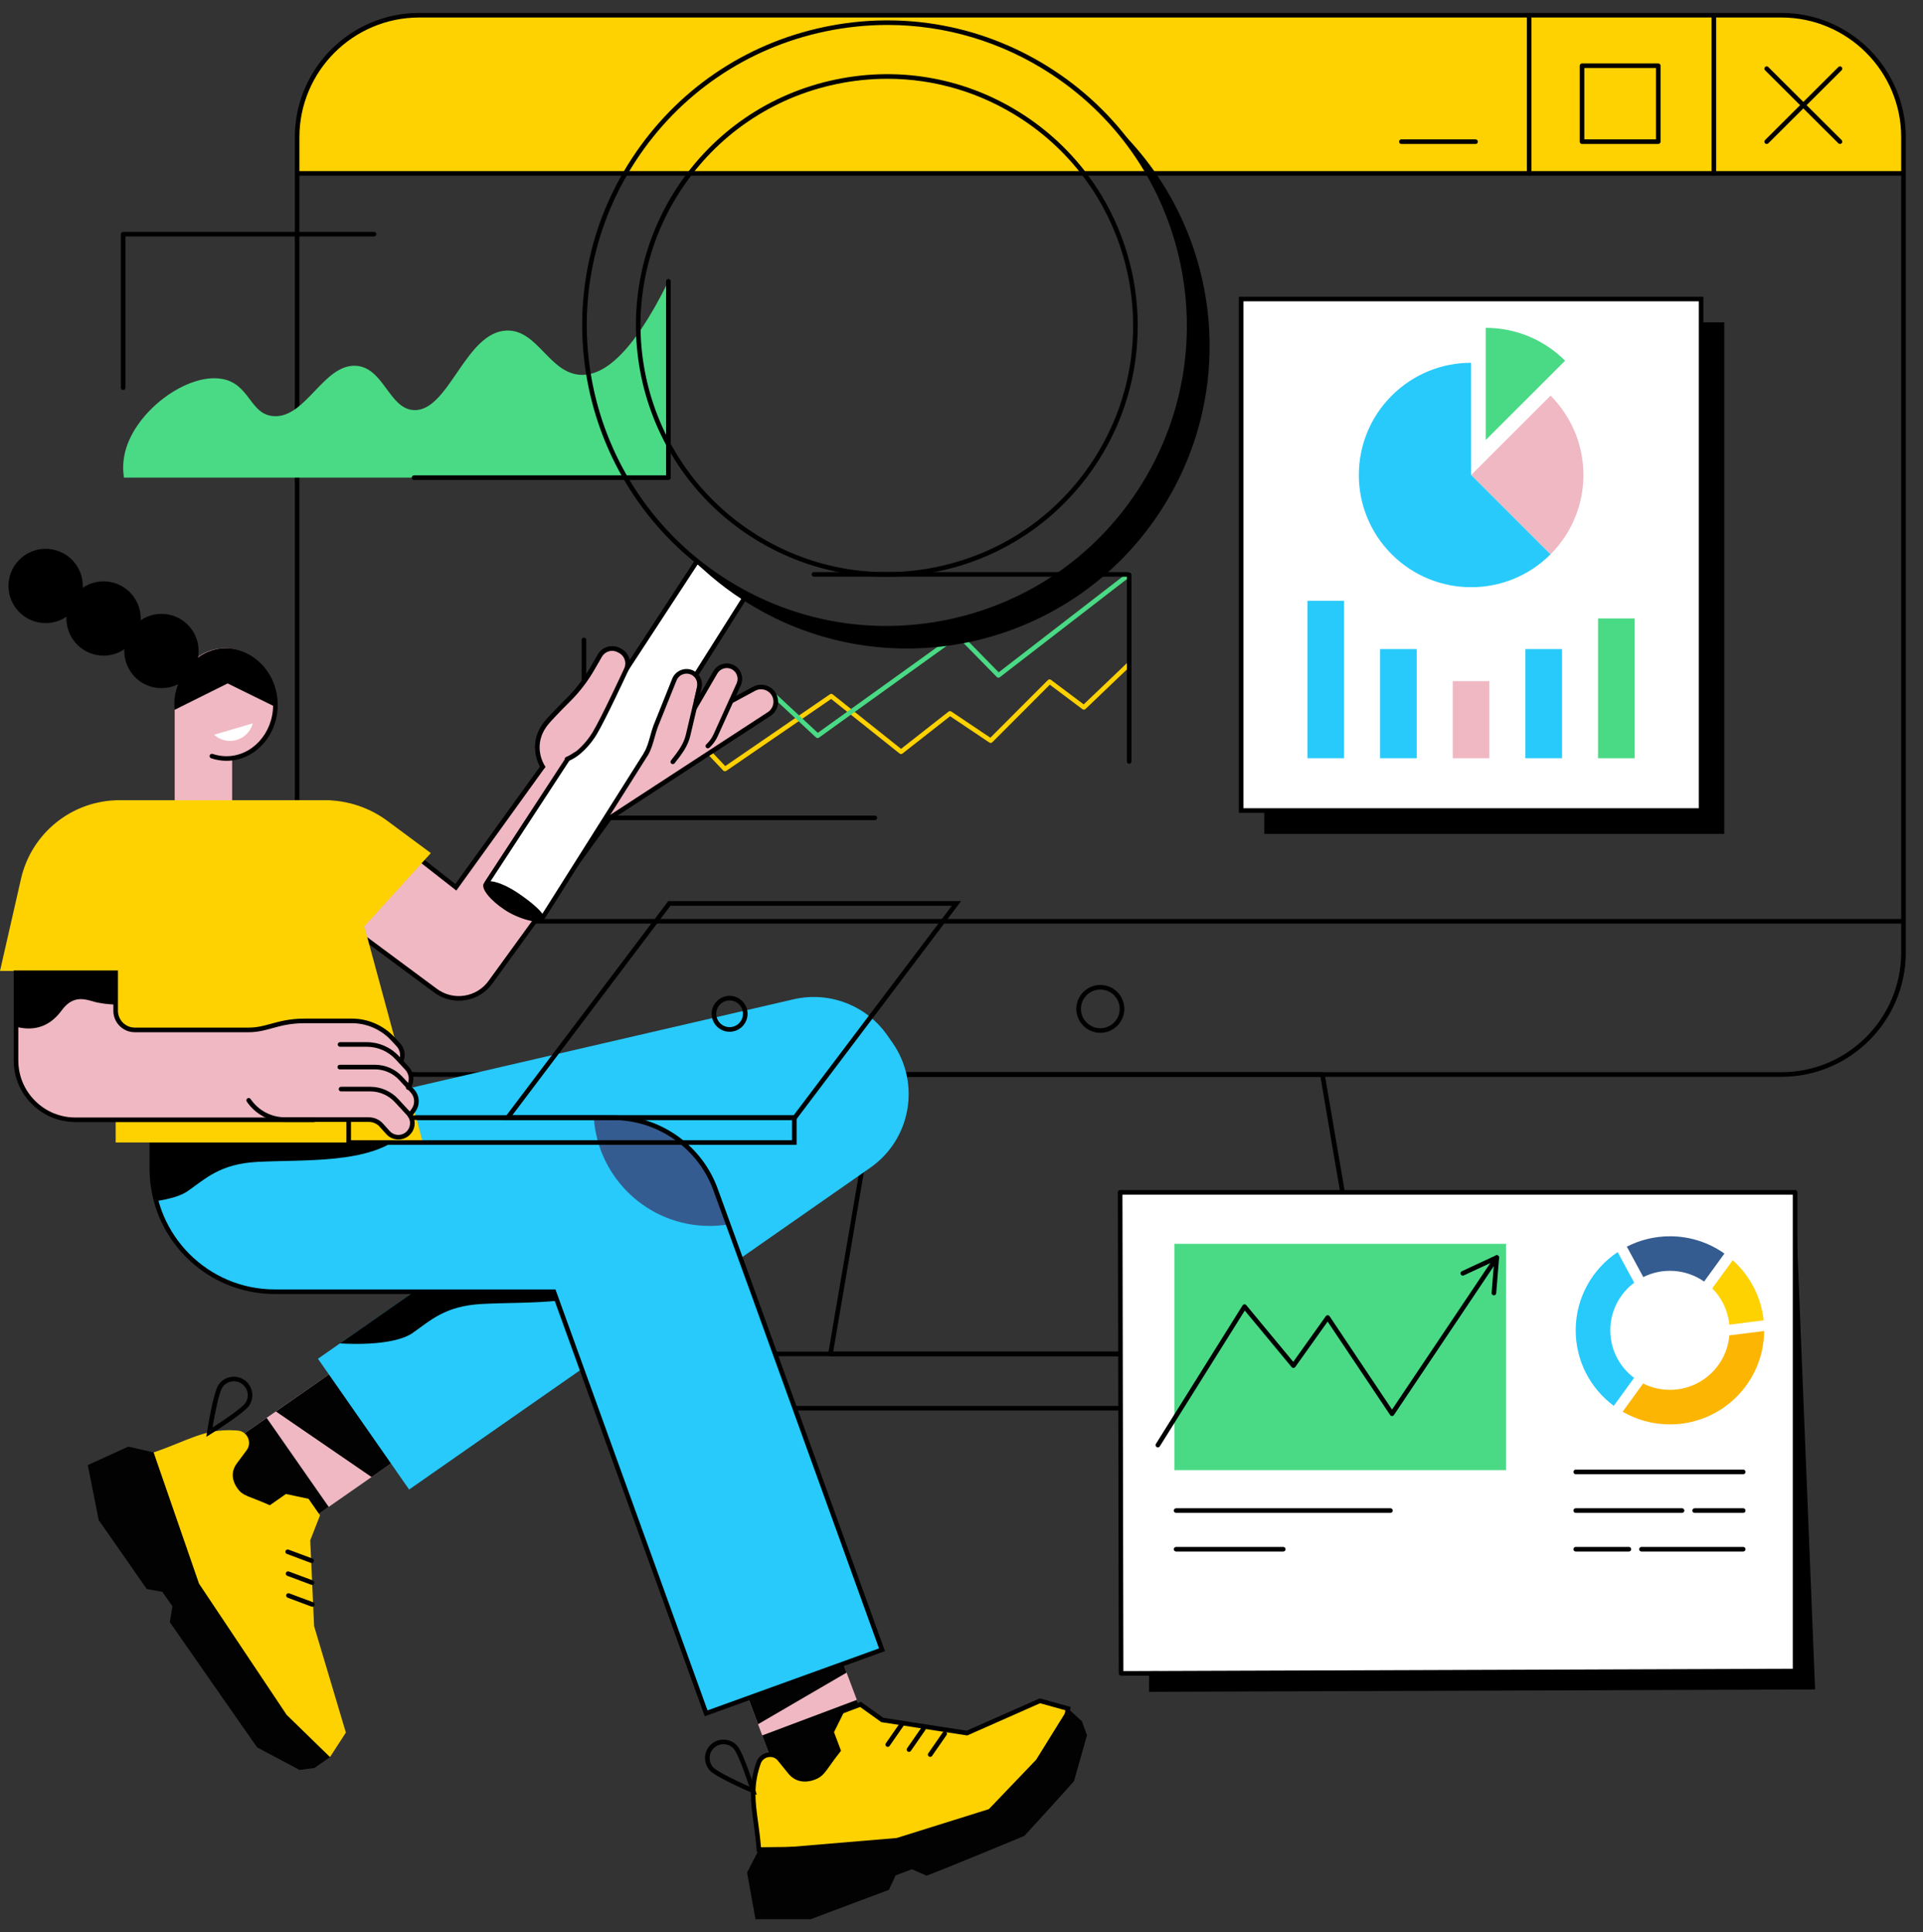 <svg width="447" height="449" viewBox="0 0 447 449" fill="none" xmlns="http://www.w3.org/2000/svg">
<rect x="0" y="0" width="447" height="449" fill="#333333" stroke="none"/>
<g clip-path="url(#clip0_351_1384)">
<path d="M442.375 40.106H69.065V32.645C69.065 16.725 81.979 3.823 97.913 3.823H413.521C429.455 3.823 442.369 16.725 442.369 32.645V40.106H442.375Z" fill="#FED101"/>
<path d="M442.017 40.838H69.514C69.221 40.838 68.98 40.598 68.98 40.304C68.98 40.01 69.221 39.77 69.514 39.77H442.017C442.311 39.77 442.551 40.01 442.551 40.304C442.551 40.598 442.311 40.838 442.017 40.838Z" fill="black"/>
<path d="M398.389 40.838C398.095 40.838 397.854 40.598 397.854 40.304V3.625C397.854 3.331 398.095 3.091 398.389 3.091C398.683 3.091 398.924 3.331 398.924 3.625V40.304C398.924 40.598 398.683 40.838 398.389 40.838Z" fill="black"/>
<path d="M355.456 40.838C355.162 40.838 354.922 40.598 354.922 40.304V3.625C354.922 3.331 355.162 3.091 355.456 3.091C355.75 3.091 355.991 3.331 355.991 3.625V40.304C355.991 40.598 355.75 40.838 355.456 40.838Z" fill="black"/>
<path d="M414.082 250.236H97.448C81.504 250.236 68.531 237.275 68.531 221.344V31.892C68.531 15.962 81.504 3 97.448 3H414.082C430.027 3 443 15.962 443 31.892V221.344C443 237.275 430.027 250.236 414.082 250.236ZM97.448 4.068C82.091 4.068 69.6 16.549 69.6 31.892V221.344C69.6 236.687 82.091 249.168 97.448 249.168H414.082C429.439 249.168 441.931 236.687 441.931 221.344V31.892C441.931 16.549 429.439 4.068 414.082 4.068H97.448Z" fill="black"/>
<path d="M442.374 214.631H69.156C68.862 214.631 68.622 214.39 68.622 214.097C68.622 213.803 68.862 213.562 69.156 213.562H442.369C442.663 213.562 442.904 213.803 442.904 214.097C442.909 214.39 442.668 214.631 442.374 214.631Z" fill="black"/>
<path d="M318.489 315.167H193.047C192.892 315.167 192.743 315.097 192.641 314.975C192.539 314.857 192.497 314.697 192.523 314.542L203.625 249.611C203.668 249.355 203.893 249.168 204.155 249.168H307.397C307.659 249.168 307.878 249.355 307.926 249.611L319.028 314.542C319.055 314.697 319.012 314.857 318.911 314.975C318.793 315.097 318.644 315.167 318.489 315.167ZM193.678 314.099H317.852L306.938 250.236H204.598L193.678 314.099Z" fill="black"/>
<path d="M335.396 327.787H176.141C172.367 327.787 169.293 324.716 169.293 320.945C169.293 317.175 172.367 314.104 176.141 314.104H335.396C339.169 314.104 342.243 317.175 342.243 320.945C342.243 324.716 339.169 327.787 335.396 327.787ZM176.141 315.167C172.955 315.167 170.362 317.757 170.362 320.94C170.362 324.123 172.955 326.713 176.141 326.713H335.396C338.581 326.713 341.174 324.123 341.174 320.94C341.174 317.757 338.581 315.167 335.396 315.167H176.141Z" fill="black"/>
<path d="M255.768 240.009C252.694 240.009 250.188 237.515 250.188 234.449C250.188 231.384 252.689 228.89 255.768 228.89C258.841 228.89 261.348 231.384 261.348 234.449C261.343 237.515 258.841 240.009 255.768 240.009ZM255.768 229.958C253.282 229.958 251.257 231.971 251.257 234.449C251.257 236.922 253.277 238.941 255.768 238.941C258.253 238.941 260.279 236.927 260.279 234.449C260.274 231.977 258.253 229.958 255.768 229.958Z" fill="black"/>
<path d="M342.991 33.457H325.747C325.453 33.457 325.213 33.217 325.213 32.923C325.213 32.629 325.453 32.389 325.747 32.389H342.991C343.285 32.389 343.526 32.629 343.526 32.923C343.526 33.217 343.285 33.457 342.991 33.457Z" fill="black"/>
<path d="M427.707 33.457C427.568 33.457 427.435 33.404 427.328 33.302L410.287 16.33C410.079 16.122 410.079 15.785 410.287 15.577C410.496 15.369 410.832 15.369 411.041 15.577L428.081 32.549C428.29 32.758 428.29 33.094 428.081 33.302C427.98 33.404 427.846 33.457 427.707 33.457Z" fill="black"/>
<path d="M410.667 33.457C410.528 33.457 410.394 33.404 410.287 33.302C410.079 33.094 410.079 32.758 410.287 32.549L427.328 15.577C427.536 15.369 427.873 15.369 428.081 15.577C428.29 15.785 428.29 16.122 428.081 16.33L411.041 33.302C410.939 33.404 410.8 33.457 410.667 33.457Z" fill="black"/>
<path d="M385.458 33.457H367.739C367.445 33.457 367.205 33.217 367.205 32.923V15.273C367.205 14.979 367.445 14.739 367.739 14.739H385.458C385.752 14.739 385.993 14.979 385.993 15.273V32.918C385.993 33.217 385.752 33.457 385.458 33.457ZM368.274 32.389H384.924V15.807H368.274V32.389Z" fill="black"/>
<path d="M400.794 74.911H293.879V193.781H400.794V74.911Z" fill="black"/>
<path d="M289.331 85.368C289.32 85.362 289.309 85.362 289.293 85.362C289.304 85.368 289.315 85.368 289.331 85.368Z" fill="#955B50"/>
<path d="M395.417 69.485H288.502V188.355H395.417V69.485Z" fill="white"/>
<path d="M395.957 188.889H287.967V68.951H395.951V188.889H395.957ZM289.036 187.821H394.882V70.019H289.036V187.821Z" fill="black"/>
<path d="M312.427 139.612H303.912V176.205H312.427V139.612Z" fill="#27CAFB"/>
<path d="M329.318 150.832H320.803V176.205H329.318V150.832Z" fill="#27CAFB"/>
<path d="M346.203 158.288H337.688V176.205H346.203V158.288Z" fill="#EFB8C2"/>
<path d="M363.089 150.832H354.574V176.205H363.089V150.832Z" fill="#27CAFB"/>
<path d="M379.98 143.713H371.465V176.211H379.98V143.713Z" fill="#4ADA85"/>
<path d="M360.422 128.818L341.97 110.383L360.422 91.947C370.61 102.126 370.61 118.639 360.422 128.818Z" fill="#EFB8C2"/>
<path d="M363.805 83.824L345.354 102.26V76.187C352.559 76.187 359.085 79.108 363.805 83.824Z" fill="#4ADA85"/>
<path d="M341.965 110.383L360.416 128.818C350.223 139.003 333.701 139.003 323.508 128.818C313.314 118.634 313.314 102.126 323.508 91.942C328.602 86.852 335.283 84.305 341.959 84.305V110.383H341.965Z" fill="#27CAFB"/>
<path d="M29.115 104.898C31.564 95.392 43.547 86.638 51.597 88.049C58.129 89.191 58.044 96.332 63.608 96.706C71.075 97.207 75.202 84.609 82.701 85.004C89.217 85.352 90.414 95.082 96.251 95.301C104.349 95.605 108.187 77.084 117.808 76.812C125.003 76.609 127.718 86.847 135.052 87.109C140.012 87.285 146.726 82.884 155.375 65.346C155.375 80.561 155.375 95.776 155.375 110.992C113.185 110.992 70.995 110.992 28.805 110.992C28.586 109.518 28.474 107.381 29.115 104.898Z" fill="#4ADA85"/>
<path d="M28.634 90.628C28.34 90.628 28.1 90.388 28.1 90.094V54.419C28.1 54.125 28.34 53.885 28.634 53.885H86.956C87.25 53.885 87.49 54.125 87.49 54.419C87.49 54.713 87.25 54.953 86.956 54.953H29.169V90.094C29.169 90.388 28.928 90.628 28.634 90.628Z" fill="black"/>
<path d="M155.374 111.531H96.246C95.951 111.531 95.711 111.291 95.711 110.997C95.711 110.703 95.951 110.463 96.246 110.463H154.834V65.351C154.834 65.057 155.075 64.817 155.369 64.817C155.663 64.817 155.903 65.057 155.903 65.351V110.997C155.909 111.296 155.668 111.531 155.374 111.531Z" fill="black"/>
<path d="M135.747 181.53C135.56 181.53 135.378 181.434 135.282 181.257C135.138 181.001 135.229 180.675 135.485 180.531L158.32 167.767C158.534 167.65 158.801 167.687 158.967 167.869L168.583 178.021L192.919 161.337C193.112 161.204 193.368 161.214 193.555 161.358L209.447 174.021L220.495 165.364C220.677 165.22 220.928 165.214 221.121 165.343L230.207 171.431L243.592 158.031C243.779 157.844 244.078 157.823 244.292 157.983L251.904 163.687L262.118 153.935C262.332 153.732 262.669 153.737 262.872 153.951C263.075 154.165 263.07 154.501 262.856 154.704L252.315 164.766C252.128 164.947 251.834 164.963 251.626 164.808L244.025 159.11L230.656 172.494C230.475 172.675 230.191 172.702 229.983 172.558L220.853 166.437L209.778 175.116C209.58 175.271 209.308 175.265 209.115 175.11L193.203 162.427L168.812 179.143C168.593 179.292 168.305 179.26 168.123 179.068L158.48 168.889L136.009 181.45C135.923 181.503 135.833 181.53 135.747 181.53Z" fill="#FED101"/>
<path d="M154.776 178.897C154.664 178.897 154.552 178.859 154.456 178.79L135.427 164.573C135.191 164.397 135.143 164.061 135.32 163.826C135.496 163.591 135.833 163.543 136.068 163.719L154.798 177.711L179.835 161.326C180.038 161.193 180.31 161.214 180.492 161.38L190.097 170.304L222.484 147.04C222.698 146.885 222.992 146.912 223.179 147.099L232.143 156.237L262.161 133.059C262.397 132.877 262.728 132.92 262.91 133.155C263.092 133.39 263.049 133.721 262.814 133.903L232.415 157.369C232.202 157.535 231.897 157.513 231.704 157.321L222.73 148.173L190.359 171.42C190.151 171.57 189.868 171.554 189.686 171.377L180.064 162.443L155.065 178.806C154.979 178.865 154.878 178.897 154.776 178.897Z" fill="#4ADA85"/>
<path d="M203.358 190.593H135.742C135.448 190.593 135.207 190.352 135.207 190.059V148.701C135.207 148.408 135.448 148.167 135.742 148.167C136.036 148.167 136.276 148.408 136.276 148.701V189.525H203.358C203.652 189.525 203.893 189.765 203.893 190.059C203.893 190.352 203.652 190.593 203.358 190.593Z" fill="black"/>
<path d="M262.482 177.492C262.188 177.492 261.947 177.252 261.947 176.958V134.015H189.204C188.91 134.015 188.67 133.774 188.67 133.481C188.67 133.187 188.91 132.947 189.204 132.947H262.482C262.776 132.947 263.016 133.187 263.016 133.481V176.958C263.016 177.252 262.781 177.492 262.482 177.492Z" fill="black"/>
<path d="M90.349 309.729L48.317 338.994L62.75 359.687L104.782 330.422L90.349 309.729Z" fill="#EFB8C2"/>
<path d="M86.378 343.247L64.137 328L90.35 309.714L104.787 330.409L86.378 343.247Z" fill="#020202"/>
<path d="M61.981 329.494L48.321 339.005L62.754 359.698L76.413 350.187L61.981 329.494Z" fill="#020202"/>
<path d="M55.194 332.433L54.574 332.395C47.449 331.957 43.579 334.863 35.706 337.517L43.825 367.98L68.728 404.653L76.709 408.317L80.397 402.624L73.015 377.881L72.117 357.955L74.389 352.134L71.716 348.3L66.467 347.178L62.72 349.795C58.006 347.675 56.504 347.739 55.248 345.934C55.232 345.886 52.821 343.071 55.039 340.091L57.322 337.026C58.69 335.188 57.477 332.572 55.194 332.433Z" fill="#FED101"/>
<path d="M76.709 408.322L66.622 398.496L46.263 368.017L35.706 337.517L29.826 336.171L20.408 340.46L22.941 353.256C22.941 353.256 27.891 360.284 34.097 369.251L37.742 369.924L40.083 373.277L39.474 376.957C49.186 390.965 59.786 406.079 59.786 406.079L69.632 411.308L73.079 410.854L76.709 408.322Z" fill="#020202"/>
<path d="M47.952 333.891L48.133 332.737C48.278 331.808 49.593 323.631 50.769 321.853C51.405 320.897 52.372 320.24 53.5 320.016C54.628 319.786 55.772 320.011 56.734 320.646C58.712 321.955 59.251 324.63 57.942 326.606C56.761 328.385 49.742 332.78 48.946 333.277L47.952 333.891ZM54.366 320.993C54.152 320.993 53.933 321.015 53.719 321.057C52.875 321.228 52.142 321.72 51.667 322.441C50.892 323.605 49.892 328.78 49.389 331.733C51.913 330.12 56.285 327.178 57.054 326.013C58.038 324.529 57.632 322.515 56.146 321.533C55.606 321.18 54.991 320.993 54.366 320.993Z" fill="black"/>
<path d="M72.443 363.221C72.379 363.221 72.32 363.21 72.256 363.189L66.686 361.112C66.409 361.01 66.269 360.7 66.371 360.423C66.473 360.145 66.783 360.006 67.061 360.108L72.63 362.185C72.908 362.287 73.047 362.596 72.946 362.874C72.86 363.088 72.657 363.221 72.443 363.221Z" fill="black"/>
<path d="M72.529 368.305C72.465 368.305 72.406 368.295 72.342 368.273L66.772 366.196C66.494 366.094 66.355 365.785 66.457 365.507C66.558 365.229 66.868 365.09 67.146 365.192L72.71 367.269C72.988 367.371 73.127 367.68 73.026 367.958C72.951 368.172 72.748 368.305 72.529 368.305Z" fill="black"/>
<path d="M72.62 373.39C72.555 373.39 72.497 373.379 72.432 373.358L66.868 371.28C66.59 371.179 66.451 370.869 66.553 370.591C66.654 370.313 66.964 370.175 67.242 370.276L72.807 372.353C73.085 372.455 73.224 372.765 73.122 373.042C73.042 373.261 72.839 373.39 72.62 373.39Z" fill="black"/>
<path d="M184.463 232.222L80.514 256.266L88.409 292.678L118.893 284.373L73.908 315.754L95.102 346.142L202.294 271.363C211.739 264.773 214.054 251.774 207.468 242.327L206.266 240.607C201.391 233.622 192.764 230.3 184.463 232.222Z" fill="#27CAFB"/>
<path d="M95.812 309.832C100.067 306.894 103.322 303.487 112.051 303.017C122.939 302.429 138.189 303.572 145.747 296.747H101.141L79.007 312.187C89.339 312.763 94.107 311.012 95.812 309.832Z" fill="black"/>
<path d="M187.02 362.73L165.026 370.994L182.498 417.412L204.492 409.148L187.02 362.73Z" fill="#EFB8C2"/>
<path d="M196.799 388.685L176.204 400.68L165.049 370.981L187.039 362.719L196.799 388.685Z" fill="#020202"/>
<path d="M199.165 395.026L177.171 403.29L182.488 417.416L204.482 409.152L199.165 395.026Z" fill="#020202"/>
<path d="M176.402 429.813C175.777 421.561 173.927 417.113 176.103 410.341L176.295 409.748C176.99 407.58 179.812 407.051 181.245 408.819L183.645 411.778C185.976 414.651 189.284 413.017 189.332 413.017C191.385 412.242 191.69 410.784 194.897 406.752L193.298 402.49L195.672 397.7L200.028 396.06L205.09 399.686L224.771 402.736L241.731 395.238L248.242 397.038L247.012 405.593L228.155 426.379L207.805 429.465L176.402 429.813Z" fill="#FED101"/>
<path d="M175.911 430.352L175.873 429.855C175.697 427.506 175.414 425.423 175.162 423.586C174.516 418.859 174.008 415.126 175.601 410.181L175.793 409.588C176.183 408.381 177.156 407.521 178.402 407.286C179.647 407.051 180.871 407.5 181.668 408.488L184.068 411.446C185.81 413.599 188.157 412.931 189.087 412.547L189.178 412.509C190.386 412.045 190.925 411.286 192.096 409.636C192.657 408.846 193.341 407.879 194.298 406.661L192.721 402.464L195.292 397.278L200.114 395.467L205.304 399.185L224.702 402.191L241.694 394.677L248.846 396.653L247.526 405.833L228.427 426.881L228.24 426.907L207.816 430L175.911 430.352ZM179.032 408.296C178.888 408.296 178.738 408.312 178.589 408.338C177.733 408.498 177.065 409.086 176.798 409.914L176.606 410.506C175.093 415.222 175.585 418.848 176.21 423.441C176.445 425.161 176.707 427.1 176.889 429.273L207.747 428.937L227.871 425.882L246.494 405.358L247.633 397.433L241.758 395.809L224.83 403.297L204.871 400.205L199.937 396.674L196.046 398.138L193.865 402.528L195.49 406.854L195.303 407.089C194.266 408.392 193.539 409.422 192.951 410.25C191.722 411.986 191.048 412.942 189.509 413.519L189.493 413.524C188.552 413.914 185.468 414.891 183.218 412.114L180.818 409.155C180.379 408.6 179.727 408.296 179.032 408.296Z" fill="black"/>
<path d="M173.66 435.153L176.408 429.813L208.436 427.121L229.86 420.413L240.855 408.931L248.247 397.016L251.486 400.002L252.668 403.259L249.648 413.908C249.648 413.908 245.826 418.256 238.097 426.64C238.097 426.64 220.035 434.144 215.39 435.88L211.991 434.384L208.179 435.815L206.635 439.169C196.452 442.956 188.456 446 188.456 446H175.611L173.66 435.153Z" fill="#020202"/>
<path d="M175.921 417.102L174.847 416.643C173.986 416.274 166.417 412.995 164.99 411.42C163.403 409.668 163.542 406.955 165.29 405.369C166.14 404.6 167.225 404.205 168.379 404.263C169.523 404.322 170.576 404.819 171.346 405.668C172.773 407.243 175.285 415.105 175.568 415.991L175.921 417.102ZM168.165 405.326C167.364 405.326 166.605 405.62 166.011 406.159C164.696 407.35 164.595 409.39 165.787 410.704C166.722 411.735 171.463 413.973 174.184 415.185C173.249 412.354 171.485 407.414 170.555 406.384C169.977 405.748 169.186 405.374 168.331 405.331C168.272 405.326 168.219 405.326 168.165 405.326Z" fill="black"/>
<path d="M206.357 405.946C206.25 405.946 206.148 405.914 206.052 405.85C205.812 405.679 205.748 405.348 205.919 405.107L209.291 400.247C209.457 400.007 209.794 399.943 210.034 400.114C210.275 400.285 210.339 400.616 210.168 400.856L206.795 405.716C206.694 405.866 206.528 405.946 206.357 405.946Z" fill="black"/>
<path d="M211.291 407.11C211.184 407.11 211.082 407.078 210.986 407.014C210.745 406.848 210.681 406.512 210.852 406.271L214.225 401.412C214.391 401.171 214.727 401.107 214.968 401.278C215.209 401.444 215.273 401.78 215.102 402.02L211.729 406.88C211.627 407.03 211.456 407.11 211.291 407.11Z" fill="black"/>
<path d="M216.219 408.274C216.112 408.274 216.01 408.242 215.914 408.178C215.674 408.012 215.609 407.676 215.78 407.436L219.153 402.576C219.319 402.335 219.656 402.271 219.896 402.442C220.137 402.608 220.201 402.944 220.03 403.185L216.657 408.045C216.555 408.194 216.39 408.274 216.219 408.274Z" fill="black"/>
<path d="M205.015 383.382L174.954 300.176L174.949 300.165L166.316 276.41C162.681 266.407 153.178 259.753 142.535 259.753H35.305V271.63C35.305 287.396 48.086 300.176 63.849 300.176H128.745L164.141 398.154L205.015 383.382Z" fill="#27CAFB"/>
<path d="M142.541 259.753H138.035C138.986 273.793 150.671 284.891 164.953 284.891C166.423 284.891 167.866 284.768 169.272 284.544L166.316 276.41C162.687 266.407 153.183 259.753 142.541 259.753Z" fill="#355C90"/>
<path d="M93.531 263.737H35.305V271.63C35.305 274.226 35.658 276.736 36.305 279.123C38.913 278.728 41.837 278.034 43.59 276.821C47.845 273.884 51.1 270.477 59.829 270.007C70.722 269.419 85.972 270.562 93.531 263.737Z" fill="black"/>
<path d="M163.82 398.832L163.638 398.33L128.365 300.704H63.848C47.813 300.704 34.77 287.657 34.77 271.625V259.214H142.541C153.365 259.214 163.125 266.05 166.824 276.223L175.456 299.978L205.705 383.697L163.82 398.832ZM35.84 260.287V271.63C35.84 287.075 48.406 299.642 63.848 299.642H129.119L164.461 397.47L204.331 383.061L174.451 300.357L165.814 276.592C162.27 266.84 152.916 260.282 142.535 260.282H35.84V260.287Z" fill="black"/>
<path d="M53.96 163.505H40.607V188.51H53.96V163.505Z" fill="#EFB8C2"/>
<path d="M52.313 176.269C58.779 176.269 64.019 170.533 64.019 163.457C64.019 156.381 58.779 150.645 52.313 150.645C45.848 150.645 40.607 156.381 40.607 163.457C40.607 170.533 45.848 176.269 52.313 176.269Z" fill="#EFB8C2"/>
<path d="M49.769 170.736C50.608 171.506 51.688 172.024 52.912 172.146C55.633 172.424 58.086 170.656 58.76 168.098L49.769 170.736Z" fill="white"/>
<path d="M52.634 176.798C51.421 176.798 50.224 176.6 49.08 176.211C48.802 176.114 48.652 175.81 48.748 175.532C48.845 175.255 49.149 175.105 49.427 175.201C50.464 175.554 51.544 175.73 52.64 175.73C58.621 175.73 63.485 170.384 63.485 163.81C63.485 157.236 58.621 151.89 52.64 151.89C47.054 151.89 42.414 156.488 41.848 162.587C41.821 162.881 41.575 163.105 41.265 163.067C40.971 163.041 40.757 162.779 40.784 162.485C41.404 155.836 46.498 150.822 52.64 150.822C59.209 150.822 64.554 156.648 64.554 163.81C64.554 170.971 59.209 176.798 52.634 176.798Z" fill="black"/>
<path d="M52.917 158.816L63.971 164.253C63.993 163.927 64.014 163.607 64.014 163.276C64.014 156.301 58.845 150.64 52.468 150.64C46.092 150.64 40.517 156.573 40.517 163.553C40.517 164.029 40.543 164.493 40.591 164.953L52.917 158.816Z" fill="black"/>
<path d="M41.691 158.85C45.873 156.556 47.402 151.31 45.106 147.131C42.81 142.953 37.559 141.425 33.378 143.719C29.196 146.013 27.667 151.259 29.962 155.437C32.258 159.616 37.509 161.143 41.691 158.85Z" fill="black"/>
<path d="M28.237 151.292C32.417 148.995 33.943 143.747 31.645 139.571C29.346 135.394 24.094 133.87 19.914 136.166C15.733 138.462 14.207 143.71 16.506 147.887C18.804 152.064 24.057 153.588 28.237 151.292Z" fill="black"/>
<path d="M14.771 143.73C18.952 141.433 20.477 136.186 18.179 132.009C15.88 127.832 10.628 126.308 6.448 128.604C2.267 130.901 0.742 136.148 3.04 140.325C5.339 144.502 10.591 146.026 14.771 143.73Z" fill="black"/>
<path d="M179.899 161.401C179.011 159.804 177.018 159.185 175.382 160.002L169.914 162.95L169.748 162.667C168.775 161.017 166.733 160.333 164.964 161.075L154.322 165.519C151.708 166.672 148.827 167.073 145.999 166.678L140.483 165.909L145.561 155.612C146.347 154.015 145.716 152.082 144.139 151.254L143.808 151.078C142.252 150.266 140.328 150.821 139.451 152.344L137.704 155.372C136.18 158.015 134.315 160.445 132.15 162.603C130.252 164.499 128.023 166.768 127.045 167.959C122.828 173.092 126.153 178.165 126.153 178.165L105.953 206.187L95.615 198.096L82.247 216.137L101.244 230.214C105.301 233.221 111.026 232.34 113.992 228.254L141.723 190.069L178.776 165.925C180.283 164.953 180.775 162.971 179.899 161.401Z" fill="#EFB8C2"/>
<path d="M106.626 232.543C104.579 232.543 102.601 231.891 100.923 230.652L81.499 216.254L95.514 197.343L105.841 205.429L125.516 178.139C124.854 176.889 122.838 172.248 126.628 167.628C127.441 166.64 129.167 164.824 131.77 162.234C133.892 160.119 135.731 157.722 137.238 155.115L138.986 152.087C140.012 150.309 142.236 149.663 144.059 150.613L144.39 150.789C146.213 151.74 146.951 154.015 146.042 155.858L141.29 165.492L146.074 166.16C148.805 166.539 151.585 166.154 154.108 165.043L164.761 160.595C166.706 159.783 168.973 160.493 170.111 162.25L175.131 159.543C177.044 158.592 179.337 159.302 180.369 161.15C181.374 162.955 180.807 165.257 179.075 166.389L142.102 190.481L114.43 228.585C112.912 230.679 110.667 232.046 108.112 232.436C107.61 232.505 107.118 232.543 106.626 232.543ZM82.995 216.03L101.559 229.792C103.403 231.16 105.67 231.72 107.941 231.373C110.213 231.026 112.207 229.808 113.559 227.95L141.349 189.685L141.434 189.631L178.487 165.487C179.754 164.664 180.166 162.982 179.433 161.663C178.68 160.312 177.007 159.794 175.622 160.483L169.716 163.666L169.288 162.939C168.454 161.524 166.685 160.937 165.172 161.567L154.53 166.01C151.836 167.201 148.859 167.612 145.93 167.206L139.681 166.336L145.09 155.377C145.743 154.053 145.208 152.413 143.898 151.729L143.567 151.553C142.257 150.87 140.659 151.334 139.922 152.616L138.174 155.644C136.624 158.33 134.726 160.803 132.535 162.987C129.996 165.519 128.248 167.356 127.467 168.301C123.56 173.06 126.484 177.679 126.612 177.877L126.81 178.181L126.596 178.48L106.07 206.951L95.728 198.855L82.995 216.03Z" fill="black"/>
<path d="M153.028 172.082L155.995 170.571C157.882 169.61 159.448 168.12 160.501 166.282L166.284 156.232C167.118 154.784 168.952 154.277 170.411 155.089C171.801 155.858 172.362 157.567 171.704 159.014L166.349 170.843C165.916 171.799 165.296 172.659 164.526 173.369L160.373 177.204L153.028 172.082Z" fill="#EFB8C2"/>
<path d="M164.531 173.903C164.387 173.903 164.242 173.845 164.141 173.733C163.938 173.514 163.954 173.177 164.173 172.98C164.895 172.312 165.466 171.522 165.873 170.624L171.229 158.795C171.763 157.609 171.298 156.189 170.16 155.559C168.962 154.891 167.439 155.318 166.755 156.504L161.901 164.835C161.752 165.092 161.425 165.177 161.169 165.027C160.912 164.878 160.827 164.552 160.976 164.296L165.83 155.965C166.803 154.277 168.978 153.673 170.678 154.624C172.298 155.527 172.966 157.551 172.201 159.233L166.846 171.062C166.38 172.088 165.723 172.996 164.9 173.759C164.788 173.855 164.659 173.903 164.531 173.903Z" fill="black"/>
<path d="M138.216 170.961C138.136 170.961 138.056 170.945 137.976 170.902C137.714 170.769 137.607 170.448 137.735 170.186L140.002 165.674C140.135 165.412 140.456 165.305 140.718 165.433C140.98 165.567 141.087 165.887 140.959 166.149L138.692 170.662C138.601 170.849 138.409 170.961 138.216 170.961Z" fill="black"/>
<path d="M173.602 138.111L126.222 213.119L113.147 205.173L161.971 130.495L173.602 138.111Z" fill="white"/>
<path d="M126.222 213.653C126.126 213.653 126.029 213.627 125.944 213.573L112.869 205.626C112.747 205.552 112.656 205.429 112.624 205.29C112.592 205.151 112.618 205.002 112.698 204.879L161.516 130.202C161.677 129.956 162.008 129.886 162.254 130.047C162.5 130.207 162.569 130.538 162.409 130.784L113.89 205.002L126.045 212.388L173.142 137.823C173.297 137.572 173.628 137.497 173.88 137.657C174.131 137.812 174.206 138.143 174.045 138.394L126.665 213.402C126.575 213.562 126.398 213.653 126.222 213.653Z" fill="black"/>
<path d="M120.059 207.298C116.617 205.034 113.217 204.126 112.469 205.274C111.715 206.417 113.896 209.183 117.338 211.448C120.781 213.712 125.639 214.876 126.393 213.728C127.141 212.58 123.501 209.562 120.059 207.298Z" fill="black"/>
<path d="M205.999 146.533C192.374 146.533 179.033 142.581 167.364 134.944C134.678 113.55 125.484 69.538 146.865 36.833C157.229 20.982 173.137 10.119 191.669 6.252C210.184 2.386 229.096 5.959 244.923 16.319C277.609 37.714 286.808 81.731 265.422 114.436C255.057 130.287 239.15 141.15 220.618 145.016C215.754 146.031 210.858 146.533 205.999 146.533ZM206.282 5.798C201.498 5.798 196.677 6.295 191.882 7.294C173.634 11.107 157.962 21.804 147.758 37.415C126.698 69.629 135.758 112.978 167.952 134.052C183.539 144.258 202.167 147.777 220.399 143.97C238.648 140.156 254.32 129.459 264.524 113.849C285.584 81.635 276.524 38.285 244.33 17.211C232.843 9.686 219.699 5.798 206.282 5.798Z" fill="black"/>
<path d="M206.026 134.025C194.807 134.025 183.817 130.773 174.206 124.482C147.288 106.858 139.713 70.612 157.321 43.674C165.852 30.621 178.958 21.676 194.219 18.488C209.468 15.305 225.044 18.247 238.076 26.782C264.994 44.405 272.574 80.652 254.961 107.59L254.512 107.296L254.961 107.59C246.425 120.642 233.324 129.587 218.063 132.776C214.06 133.614 210.024 134.025 206.026 134.025ZM206.256 18.306C202.327 18.306 198.372 18.712 194.438 19.534C179.455 22.664 166.589 31.444 158.213 44.261C140.927 70.702 148.362 106.292 174.789 123.59C187.585 131.969 202.878 134.859 217.844 131.729C232.827 128.599 245.693 119.82 254.069 107.002C271.355 80.556 263.92 44.971 237.493 27.673C228.064 21.5 217.272 18.306 206.256 18.306Z" fill="black"/>
<path d="M258.233 28.368C279.234 51.514 282.874 86.756 264.973 114.137C243.72 146.651 200.146 155.767 167.658 134.495C164.467 132.407 161.506 130.1 158.774 127.617C162.708 131.953 167.252 135.868 172.383 139.222C204.877 160.488 248.446 151.377 269.698 118.864C288.866 89.544 283.334 51.215 258.233 28.368Z" fill="black"/>
<path d="M150.195 175.169C151.895 173.909 151.387 170.833 152.124 168.846L156.165 157.978C156.748 156.413 159.052 155.607 160.623 156.167H160.046C161.543 156.701 162.382 158.288 161.97 159.826L159.399 171.719C159.132 172.734 158.48 174.341 157.838 175.174L154.182 179.548L150.195 175.169Z" fill="#EFB8C2"/>
<path d="M156.395 177.572C156.278 177.572 156.166 177.535 156.064 177.46C155.834 177.279 155.791 176.942 155.973 176.713L156.069 176.59C157.523 174.742 158.892 172.996 159.426 170.731L162.024 159.714C162.361 158.443 161.66 157.118 160.436 156.685C159.148 156.226 157.71 156.899 157.235 158.181L152.894 168.995C152.638 169.684 152.424 170.448 152.199 171.255C151.793 172.696 151.376 174.187 150.649 175.452C150.505 175.709 150.179 175.799 149.917 175.65C149.66 175.506 149.57 175.175 149.719 174.918C150.382 173.765 150.783 172.339 151.168 170.961C151.392 170.165 151.622 169.348 151.895 168.606L156.235 157.791C156.909 155.975 158.956 155.025 160.789 155.676C162.532 156.296 163.526 158.186 163.056 159.97L160.463 170.977C159.875 173.476 158.432 175.308 156.903 177.252L156.807 177.375C156.711 177.503 156.556 177.572 156.395 177.572Z" fill="black"/>
<path d="M140.483 165.909C141.424 163.196 145.561 155.612 145.561 155.612C146.347 154.015 145.716 152.082 144.139 151.254L143.808 151.078C142.252 150.266 140.328 150.821 139.451 152.344L137.704 155.372C136.18 158.015 134.315 160.445 132.15 162.603C130.252 164.499 128.023 166.768 127.045 167.959C122.828 173.092 126.153 178.165 126.153 178.165C126.153 178.165 137.03 175.879 140.483 165.909Z" fill="#EFB8C2"/>
<path d="M126.152 178.705C125.976 178.705 125.81 178.619 125.703 178.464C125.666 178.411 122.213 173.001 126.628 167.628C127.441 166.64 129.167 164.824 131.77 162.234C133.892 160.119 135.731 157.722 137.238 155.115L138.986 152.087C140.013 150.309 142.236 149.663 144.059 150.613L144.39 150.789C146.213 151.74 146.951 154.015 146.042 155.858C145.833 156.306 140.798 167.18 138.676 170.71C137.329 172.942 134.774 175.906 131.984 176.905C131.706 177.001 131.401 176.862 131.3 176.584C131.198 176.307 131.343 176.002 131.621 175.901C134.143 174.998 136.501 172.243 137.757 170.16C139.847 166.683 145.026 155.511 145.074 155.398C145.732 154.058 145.203 152.424 143.888 151.74L143.556 151.564C142.247 150.88 140.649 151.345 139.911 152.627L138.163 155.655C136.613 158.341 134.715 160.814 132.524 162.998C129.985 165.529 128.237 167.367 127.457 168.312C123.549 173.07 126.473 177.69 126.601 177.888C126.762 178.133 126.692 178.464 126.446 178.625C126.356 178.678 126.254 178.705 126.152 178.705Z" fill="black"/>
<path d="M31.697 185.952H27.784C16.821 185.952 7.318 193.535 4.88 204.227L0 225.638H31.697V185.952Z" fill="#FED101"/>
<path d="M75.453 185.952H57.338V217.087H83.038L100.148 198.246L90.056 190.769C85.833 187.639 80.713 185.952 75.453 185.952Z" fill="#FED101"/>
<path d="M76.741 185.952H26.886V265.5H98.309L76.741 185.952Z" fill="#FED101"/>
<path d="M185.003 260.26H116.921L155.321 209.413H223.403L185.003 260.26ZM119.07 259.192H184.474L221.259 210.481H155.85L119.07 259.192Z" fill="black"/>
<path d="M185.174 266.034H80.52V259.192H185.168V266.034H185.174ZM81.589 264.965H184.099V260.26H81.589V264.965Z" fill="black"/>
<path d="M169.593 239.763C167.294 239.763 165.423 237.894 165.423 235.592C165.423 233.29 167.294 231.421 169.593 231.421C171.891 231.421 173.767 233.29 173.767 235.592C173.767 237.894 171.896 239.763 169.593 239.763ZM169.593 232.489C167.882 232.489 166.492 233.883 166.492 235.592C166.492 237.301 167.882 238.695 169.593 238.695C171.303 238.695 172.698 237.301 172.698 235.592C172.698 233.883 171.303 232.489 169.593 232.489Z" fill="black"/>
<path d="M3.72 246.402V226.059H26.886V234.882C26.886 237.344 28.88 239.336 31.339 239.336L69.434 239.325V260.202L17.527 260.212C9.905 260.207 3.72 254.028 3.72 246.402Z" fill="#EFB8C2"/>
<path d="M92.349 245.814L94.615 248.26C95.759 249.494 95.877 251.368 94.888 252.736L92.664 255.822L87.271 249.809H53.409V242.722H85.272C87.961 242.722 90.526 243.844 92.349 245.814Z" fill="#EFB8C2"/>
<path d="M91.307 241.392L92.59 242.775C93.733 244.009 93.851 245.884 92.862 247.251L90.638 250.338L85.245 244.324H53.409V239.395H58.813C61.047 239.395 65.035 237.237 70.081 237.237H81.798C85.406 237.237 88.853 238.743 91.307 241.392Z" fill="#EFB8C2"/>
<path d="M93.145 250.578L95.861 253.515C97.005 254.749 97.122 256.624 96.133 257.991L93.91 261.078L88.516 255.064H67.531V247.972H87.175C89.441 247.972 91.606 248.917 93.145 250.578Z" fill="#EFB8C2"/>
<path d="M92.151 255.742L94.984 258.802C96.037 259.94 96.139 261.654 95.236 262.915C94.022 264.597 91.563 264.73 90.174 263.182L88.634 261.467C87.897 260.645 86.849 260.18 85.748 260.18H68.13C63.522 260.18 60.283 259.919 55.841 253.088L86.079 253.093C88.383 253.088 90.585 254.049 92.151 255.742Z" fill="#EFB8C2"/>
<path d="M3.72 238.594V226.059H26.886V233.456C25.331 233.392 23.214 233.205 21.568 232.698C19.104 231.939 16.688 231.587 14.314 234.829C11.209 239.08 7.216 239.539 3.72 238.594Z" fill="black"/>
<path d="M94.888 253.27C94.781 253.27 94.669 253.238 94.578 253.168C94.337 252.997 94.284 252.661 94.455 252.42C95.289 251.262 95.187 249.665 94.22 248.618L91.953 246.172C90.238 244.314 87.8 243.251 85.266 243.251H79.034C78.74 243.251 78.499 243.01 78.499 242.717C78.499 242.423 78.74 242.183 79.034 242.183H85.266C88.094 242.183 90.815 243.374 92.739 245.446L95.005 247.892C96.315 249.307 96.449 251.475 95.321 253.04C95.219 253.195 95.054 253.27 94.888 253.27Z" fill="black"/>
<path d="M95.268 259.726C95.161 259.726 95.049 259.694 94.958 259.625C94.717 259.454 94.664 259.118 94.835 258.877L95.701 257.676C96.534 256.522 96.433 254.92 95.465 253.878L92.75 250.941C91.317 249.392 89.286 248.506 87.18 248.506H78.981C78.687 248.506 78.446 248.266 78.446 247.972C78.446 247.678 78.687 247.438 78.981 247.438H87.18C89.586 247.438 91.9 248.452 93.536 250.215L96.251 253.152C97.561 254.567 97.694 256.736 96.567 258.3L95.701 259.502C95.599 259.652 95.433 259.726 95.268 259.726Z" fill="black"/>
<path d="M92.595 264.8C91.52 264.8 90.499 264.346 89.778 263.54L88.238 261.825C87.608 261.12 86.699 260.714 85.753 260.714H66.264C62.694 260.714 59.369 258.947 57.364 255.993C57.199 255.748 57.263 255.416 57.509 255.251C57.755 255.085 58.086 255.149 58.252 255.395C60.058 258.06 63.057 259.646 66.27 259.646H85.758C87.009 259.646 88.206 260.18 89.04 261.115L90.58 262.829C91.13 263.443 91.916 263.774 92.75 263.726C93.573 263.684 94.326 263.272 94.808 262.6C95.561 261.553 95.47 260.111 94.599 259.166L91.766 256.105C90.307 254.53 88.238 253.622 86.09 253.622H79.269C78.975 253.622 78.735 253.382 78.735 253.088C78.735 252.794 78.975 252.554 79.269 252.554H86.09C88.538 252.554 90.89 253.585 92.552 255.379L95.385 258.439C96.604 259.753 96.727 261.766 95.679 263.224C95.005 264.159 93.958 264.73 92.808 264.795C92.728 264.8 92.664 264.8 92.595 264.8Z" fill="black"/>
<path d="M17.527 260.741C13.7 260.741 10.097 259.251 7.387 256.543C4.677 253.836 3.186 250.231 3.186 246.402V225.525H27.421V234.882C27.421 235.929 27.827 236.911 28.57 237.654C29.308 238.391 30.291 238.802 31.339 238.802H57.797C59.764 238.802 61.267 238.385 63.004 237.91C65.046 237.349 67.365 236.709 70.856 236.709H81.792C85.539 236.709 89.147 238.284 91.697 241.034L92.98 242.418C94.113 243.641 94.385 245.408 93.68 246.914C93.557 247.181 93.236 247.299 92.969 247.171C92.702 247.048 92.59 246.727 92.712 246.46C93.236 245.35 93.033 244.046 92.194 243.144L90.911 241.761C88.57 239.229 85.245 237.777 81.792 237.777H70.856C67.504 237.777 65.361 238.369 63.287 238.941C61.55 239.422 59.904 239.875 57.797 239.875H31.339C30.008 239.875 28.757 239.357 27.811 238.418C26.87 237.478 26.352 236.223 26.352 234.893V226.604H4.255V246.412C4.255 249.958 5.634 253.291 8.141 255.801C10.648 258.306 13.977 259.689 17.521 259.689C17.521 259.689 17.521 259.689 17.527 259.689H72.989C73.283 259.689 73.523 259.929 73.523 260.223C73.523 260.517 73.283 260.757 72.989 260.757H17.527C17.527 260.741 17.527 260.741 17.527 260.741Z" fill="black"/>
<path d="M267.094 280.859L417.257 277.083L421.918 392.6L267.094 393.155V280.859Z" fill="black"/>
<path d="M260.375 277.083H417.257V387.788L260.589 388.338L260.375 277.083Z" fill="white"/>
<path d="M269.206 389.406H260.595C260.301 389.406 260.06 389.166 260.06 388.872L259.846 277.078C259.846 276.934 259.9 276.8 260.001 276.699C260.103 276.597 260.236 276.544 260.381 276.544H417.262C417.556 276.544 417.797 276.784 417.797 277.078V387.788C417.797 388.082 417.556 388.322 417.262 388.322C416.969 388.322 416.728 388.082 416.728 387.788V277.612H260.915L261.129 388.338H269.206C269.5 388.338 269.74 388.578 269.74 388.872C269.74 389.171 269.5 389.406 269.206 389.406Z" fill="black"/>
<path d="M388.179 295.316C391.13 295.316 393.866 296.24 396.117 297.81L400.842 291.31C397.266 288.779 392.899 287.294 388.184 287.294C384.571 287.294 381.166 288.165 378.162 289.708L381.984 296.774C383.844 295.845 385.95 295.316 388.179 295.316Z" fill="#355C90"/>
<path d="M375.121 326.697L379.841 320.203C376.484 317.677 374.314 313.671 374.314 309.153C374.314 304.625 376.5 300.603 379.873 298.077L376.024 290.969C370.144 294.889 366.269 301.57 366.269 309.153C366.274 316.336 369.754 322.713 375.121 326.697Z" fill="#27CAFB"/>
<path d="M409.961 306.825C409.373 301.292 406.716 296.373 402.771 292.854L398.014 299.401C400.216 301.612 401.67 304.555 401.98 307.834L409.961 306.825Z" fill="#FED101"/>
<path d="M401.986 310.323C401.387 317.41 395.438 322.98 388.174 322.98C385.934 322.98 383.817 322.446 381.941 321.506L377.179 328.059C380.407 329.933 384.165 331.007 388.168 331.007C400.217 331.007 409.993 321.303 410.073 309.303L401.986 310.323Z" fill="#FCB503"/>
<path d="M405.215 342.585H366.275C365.981 342.585 365.74 342.345 365.74 342.051C365.74 341.757 365.981 341.517 366.275 341.517H405.215C405.509 341.517 405.749 341.757 405.749 342.051C405.749 342.345 405.509 342.585 405.215 342.585Z" fill="black"/>
<path d="M405.215 351.568H393.91C393.616 351.568 393.375 351.328 393.375 351.034C393.375 350.74 393.616 350.5 393.91 350.5H405.215C405.509 350.5 405.749 350.74 405.749 351.034C405.749 351.328 405.509 351.568 405.215 351.568Z" fill="black"/>
<path d="M390.991 351.568H366.275C365.981 351.568 365.74 351.328 365.74 351.034C365.74 350.74 365.981 350.5 366.275 350.5H390.991C391.285 350.5 391.526 350.74 391.526 351.034C391.526 351.328 391.285 351.568 390.991 351.568Z" fill="black"/>
<path d="M405.214 360.551H381.551C381.257 360.551 381.017 360.311 381.017 360.017C381.017 359.723 381.257 359.483 381.551 359.483H405.214C405.508 359.483 405.749 359.723 405.749 360.017C405.749 360.311 405.508 360.551 405.214 360.551Z" fill="black"/>
<path d="M378.633 360.551H366.275C365.981 360.551 365.74 360.311 365.74 360.017C365.74 359.723 365.981 359.483 366.275 359.483H378.633C378.927 359.483 379.167 359.723 379.167 360.017C379.167 360.311 378.927 360.551 378.633 360.551Z" fill="black"/>
<path d="M350.068 289.046H272.979V341.635H350.068V289.046Z" fill="#4ADA85"/>
<path d="M269.147 336.353C269.051 336.353 268.954 336.326 268.863 336.273C268.612 336.118 268.537 335.787 268.692 335.536L288.833 303.359C288.924 303.215 289.079 303.118 289.25 303.108C289.432 303.102 289.587 303.167 289.699 303.3L300.619 316.475L308.183 305.864C308.284 305.719 308.445 305.645 308.626 305.639C308.803 305.639 308.963 305.73 309.065 305.874L323.577 327.568L347.486 291.925C347.652 291.679 347.983 291.615 348.229 291.78C348.475 291.946 348.539 292.277 348.373 292.523L324.021 328.828C323.919 328.977 323.753 329.063 323.577 329.063C323.401 329.063 323.235 328.972 323.133 328.828L308.605 307.113L301.09 317.661C300.993 317.794 300.838 317.88 300.673 317.885C300.502 317.89 300.347 317.821 300.24 317.693L289.346 304.55L269.596 336.102C269.5 336.262 269.323 336.353 269.147 336.353Z" fill="black"/>
<path d="M347.256 301.014C347.24 301.014 347.229 301.014 347.213 301.014C346.919 300.993 346.7 300.731 346.721 300.438L347.32 293.1L340.248 296.384C339.981 296.507 339.666 296.395 339.538 296.122C339.415 295.855 339.532 295.54 339.799 295.412L347.705 291.743C347.876 291.663 348.079 291.679 348.234 291.791C348.389 291.898 348.475 292.085 348.464 292.272L347.791 300.523C347.764 300.801 347.529 301.014 347.256 301.014Z" fill="black"/>
<path d="M323.214 351.568H273.38C273.086 351.568 272.846 351.328 272.846 351.034C272.846 350.74 273.086 350.5 273.38 350.5H323.214C323.508 350.5 323.748 350.74 323.748 351.034C323.748 351.328 323.508 351.568 323.214 351.568Z" fill="black"/>
<path d="M298.294 360.551H273.38C273.086 360.551 272.846 360.311 272.846 360.017C272.846 359.723 273.086 359.483 273.38 359.483H298.294C298.588 359.483 298.829 359.723 298.829 360.017C298.829 360.311 298.594 360.551 298.294 360.551Z" fill="black"/>
</g>
<defs>
<clipPath id="clip0_351_1384">
<rect width="447" height="449" fill="white"/>
</clipPath>
</defs>
</svg>
